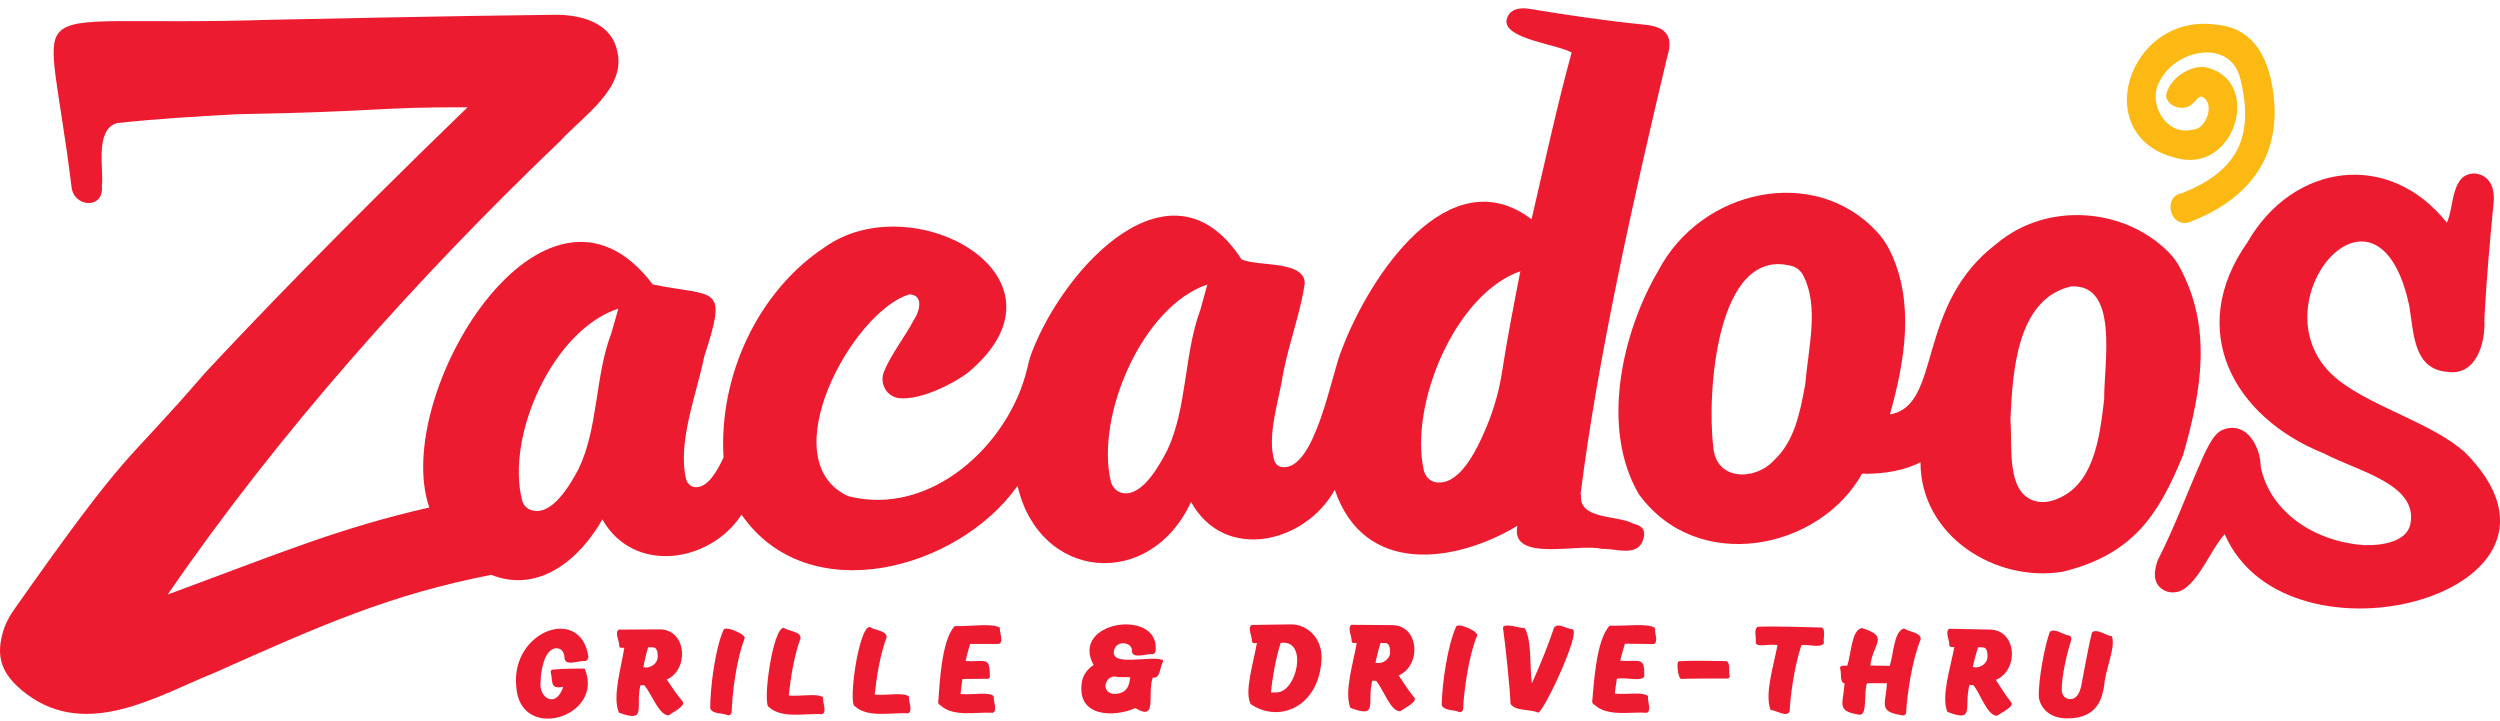 <?xml version="1.0" encoding="utf-8"?>
<!-- Generator: Adobe Illustrator 28.0.0, SVG Export Plug-In . SVG Version: 6.00 Build 0)  -->
<svg version="1.0" xmlns="http://www.w3.org/2000/svg" xmlns:xlink="http://www.w3.org/1999/xlink" x="0px" y="0px"
	 viewBox="0 0 406.12 117.11" style="enable-background:new 0 0 406.12 117.11;" xml:space="preserve">
<style type="text/css">
	.st0{fill:#ED1B2F;}
	.st1{fill:#FDB913;}
	.st2{fill:#FFF0DE;}
</style>
<g id="Layer_1">
</g>
<g id="Layer_2">
</g>
<g id="Layer_3">
	<g>
		<path class="st0" d="M265.3,85.05c-2.6-1.41-8.96-0.58-8.45-4.73l-0.1,0.04c2.8-22.35,8.77-48.8,14.08-71.1
			c1.07-3.4-0.19-4.9-3.57-5.24c-6.43-0.64-12.84-1.6-19.19-2.64c-1.41-0.13-2.94,0.16-3.33,1.84c-0.55,3.1,8.26,3.97,10.57,5.31
			c-2.3,8.38-4.41,18.04-6.51,27.09c-13.41-10.13-26.26,9.1-30.79,21.07c-1.69,3.8-4.32,19.94-9.78,19.18
			c-0.57-0.08-1.06-0.52-1.23-1.07c-1.24-4.14,0.85-9.98,1.47-14.29c1.01-5.06,2.86-9.99,3.49-14.5c-0.08-3.73-7.54-2.68-10.26-3.86
			c-11.36-17.55-28.78,1.16-34.11,15.16c-0.33,0.86-0.54,1.77-0.75,2.66c-2.93,12.23-15.64,24.08-29.05,20.63
			c-12.58-5.78,0.69-30.03,9.93-32.78c2.26,0.08,1.84,2.5,0.65,4.3c-1.27,2.45-3.67,5.49-4.79,8.31c-0.74,1.87,0.48,4.04,2.49,4.25
			c3.56,0.36,9.04-2.46,11.26-4.22c18.41-15.46-9.08-30.56-23.38-20.28c-10.81,7.13-17.22,20.91-16.41,34.13
			c-0.89,1.92-2.54,5.08-4.68,4.82c-0.69-0.08-1.25-0.65-1.41-1.32c-1.44-5.98,1.78-13.98,2.94-19.86
			c3.87-11.86,1.97-9.65-8.35-11.74C88.53,22.99,63.43,64.21,69.74,82.44c-14.76,3.37-24.29,7.43-42.5,14.14
			c18.15-26.41,40.34-51.26,63.83-73.74c3.67-4.01,10.72-8.55,9.19-14.54c-0.86-4.35-5.4-5.94-10.15-5.9
			C75.05,2.55,44.13,3.21,44.13,3.21C20.55,3.96,12.35,2.4,9.67,5.17c-2.25,2.33-0.09,8.65,1.96,25.26
			c0.39,3.26,5.27,3.62,4.92-0.19c0.35-2.78-1.23-9.22,2.49-10.25c6.46-0.7,12.93-1.08,19.46-1.43c0,0,0,0,0,0
			c23.97-0.45,22.4-1.17,37.45-1.13C54.93,37.76,41.15,52.17,33.32,60.57C19.59,76.51,21.63,71.55,2.24,99.09
			c-0.84,1.19-1.5,2.53-1.86,3.94c-0.9,3.49-0.43,6.46,4,9.76c9.93,7.4,21.59,0.02,30.23-3.4C52.55,101.38,63.4,96.6,79.8,93.38
			c7.67,3.04,14.29-2.39,18.05-9c5.14,9.02,17.56,7.02,22.61-0.78c10.86,15.68,35.28,8.88,44.84-4.68
			c3.53,15.45,21.54,17.03,28.18,2.61c5.45,9.89,18.6,6.69,23.35-1.97c4.8,14.11,19.68,11.86,29.66,5.86
			c-1.2,6.08,10.09,2.76,13.73,3.75c2.42-0.13,6.06,1.57,6.84-1.97C267.3,85.58,266.19,85.32,265.3,85.05z M99.3,54.16
			c-2.66,6.93-2.09,15.41-5.35,22.1c-1.45,2.69-4.33,7.64-7.64,6.61c-0.72-0.22-1.29-0.81-1.48-1.53
			c-2.72-10.51,4.98-27.73,15.61-31.2C100.17,51.16,99.78,52.5,99.3,54.16z M194.98,50.37c-2.66,7.16-2.1,15.87-5.37,22.8
			c-1.36,2.58-4.02,7.4-7.16,6.94c-1.01-0.15-1.78-0.95-2.01-1.95c-2.48-10.6,5.13-28.39,15.69-31.94
			C195.85,47.28,195.47,48.66,194.98,50.37z M241.57,69.13c-1.86,4.52-4.63,9.79-8.32,9.21c-1-0.16-1.75-1-1.97-1.99
			c-2.33-10.74,5.13-28.61,15.7-32.29c-1.05,5.4-2.15,10.97-2.96,16.27C243.56,63.36,242.73,66.3,241.57,69.13z"/>
		<path class="st0" d="M354.65,73.88c2.99-10.47,4.76-20.69-0.6-30.54c-0.43-0.78-0.95-1.52-1.57-2.17
			c-7.22-7.49-19.97-8.48-28.12-1.59c-13.28,10.03-8.84,26.35-17.34,27.73c2.34-8.37,4.15-18.2-0.05-26.67
			c-0.54-1.08-1.23-2.08-2.04-2.96c-10.17-11.01-28.6-6.99-35.57,6.34c-5.76,9.81-9.47,25.42-3.14,36.25
			c9.53,13.15,29.38,9.05,36.27-3.32c3.47,0.12,7.11-0.58,9.49-1.87c0,11.95,12.13,19.59,23.1,17.8
			C346.53,90.06,350.67,83.65,354.65,73.88z M293.25,62.49c-0.87,4.69-1.75,9.21-5.12,12.34c-3.06,3.3-9.5,3.31-9.82-2.36
			c-1.02-8.19,0.4-32.48,12.72-29.27c0.82,0.21,1.51,0.79,1.9,1.54C295.53,49.77,293.79,56.27,293.25,62.49z M341.82,64.82
			c-0.75,6.52-1.73,14.35-8.25,16.45c-1.05,0.34-2.2,0.41-3.24,0.04c-4.41-1.56-3.41-8.62-3.74-13.16
			c0.36-7.73,1.01-19.53,9.79-21.61C344.32,45.98,341.76,59.14,341.82,64.82z"/>
		<path class="st0" d="M361.33,69.72c-1.22,0.41-1.98,1.44-3.23,4.01c-3.09,6.91-4.6,11.42-7.62,17.37
			c-0.84,2.46-0.33,3.79,0.67,4.55c1.09,0.82,2.64,0.76,3.75-0.04c2.68-1.91,4.43-6.62,6.5-8.83c10.16,23.41,61.79,9.38,38.96-13.36
			c-5.22-4.62-14.52-7.14-20.26-11.49c-14.93-11.35,6.02-37.15,11.3-12.16c0.73,4.61,0.73,10.24,6.2,10.64
			c4.43,0.67,6.2-4.29,5.98-8.56c0.33-6.53,0.92-12.89,1.54-19.36c0.08-3.35-1.79-4.13-2.91-4.3c-4.11-0.24-3.5,5.42-4.72,7.99
			c-9.48-11.9-25.03-9.65-32.39,3.17c-10.03,14.23-2.36,28.38,12.39,34.3c5.66,2.97,15.36,5,14.07,11.5
			c-0.66,3.07-5.11,3.49-7.55,3.41c-8.04-0.59-14.98-5.28-16.68-12.32c-0.08-0.34-0.1-0.69-0.12-1.03
			C367.06,72.78,365.16,68.49,361.33,69.72z"/>
		<path class="st1" d="M354.27,25.84c9.17,1.76,13.21-13.13,3.83-14.95c-2.47-0.24-5.77,1.94-6.23,4.63
			c0.21,1.98,3.19,2.69,4.46,1.17c0.37-0.39,0.91-1.03,1.28-1c2.41,0.91,0.75,5.38-1.33,5.35c-4.46,1.21-7.49-4.41-5.44-7.84
			c2.52-5.2,11.55-7.07,13.11-0.32c2.33,9.49-0.6,14.99-9.52,18.51c-3.32,0.53-1.81,6.43,1.93,4.42
			c6.78-2.72,14.48-8.56,12.96-20.53c-0.89-7.1-4.07-10.88-9.43-11.29C345.49,2.07,339.01,22.86,354.27,25.84z"/>
		<g>
			<g>
				<path class="st0" d="M83.86,111.46c-0.85-8.95,10.41-13.17,11.72-4.85c0,0.3-0.11,0.73-0.6,0.78c-1.06-0.08-2.92,0.81-3.26-0.32
					c0.01-0.75-0.29-1.77-1.32-1.76c-2.09,0.03-2.59,4.14-2.57,5.39c-0.41,2.61,2.45,4.55,3.67,0.87c-2.23,0.43-1.64-0.8-2.04-2.39
					c-0.02-0.2,0.12-0.39,0.32-0.41c2.39-0.2,4-0.14,5.2-0.16C98.32,116.49,84.36,120.75,83.86,111.46z"/>
			</g>
			<g>
				<path class="st0" d="M110.93,114.01c0.54,0.7-2.25,2.03-2.24,2.19c-1.6,0.14-2.77-3.42-4.03-4.88c-0.21,0-0.42-0.01-0.63-0.01
					c-0.85,3.71,1.14,6.12-3.48,4.47c-1.11-2.52,0.36-7.31,0.87-10.56c-0.34-0.01-0.75,0.14-0.83-0.27c0.06-0.8-0.8-2.17-0.08-2.67
					c2.17-0.02,4.35-0.03,6.52-0.04c4.53-0.12,5,6.5,1.28,8.15C109.28,111.82,109.94,112.81,110.93,114.01z M106.04,105.16
					c-0.25,0-0.5-0.01-0.75-0.01c-0.31,1.02-0.56,2.11-0.79,3.22c1.26,0.32,2.45-0.74,2.34-1.77
					C106.84,106.3,106.87,105.17,106.04,105.16z"/>
			</g>
			<g>
				<path class="st0" d="M118.21,116.18c-0.85-0.41-2.5-0.13-2.84-1.12c0.02-3.6,0.83-9.75,2.16-12.72c0.19-0.8,3.83,0.75,3.42,1.41
					c-1.42,3.65-2.02,9.3-2.09,11.93C118.83,116.03,118.53,116.26,118.21,116.18z"/>
			</g>
			<g>
				<path class="st0" d="M124.9,114.86c-1.08-0.41,0.59-12.84,2.41-12.88c0.78,0.57,2.76,0.56,2.75,1.69
					c-1.03,2.68-1.63,6.46-1.93,9.32c2.29,0.16,4.65-0.43,5.58,0.31c-0.12,0.8,0.67,2.29-0.12,2.71
					C130.83,115.84,127.05,116.81,124.9,114.86z"/>
			</g>
			<g>
				<path class="st0" d="M138.85,114.72c-1.08-0.41,0.62-12.84,2.43-12.88c0.78,0.57,2.76,0.56,2.75,1.69
					c-1.03,2.68-1.64,6.46-1.94,9.31c2.29,0.16,4.65-0.43,5.58,0.32c-0.12,0.79,0.67,2.3-0.12,2.71
					C144.77,115.71,141,116.67,138.85,114.72z"/>
			</g>
			<g>
				<path class="st0" d="M152.8,114.6c-0.2-0.1-0.39-0.26-0.39-0.5c0.22-2.54,0.47-10.08,2.68-12.39c2.62,0.06,6.24-0.53,7.35,0.28
					c-0.11,0.77,0.66,2.21-0.13,2.61c-0.97,0.01-3.04,0-4.72,0.01c-0.28,0.87-0.51,1.82-0.73,2.77c3.25,0.22,3.94-0.88,3.94,2.5
					c0.02,0.2-0.14,0.39-0.34,0.39c-0.87,0.01-2.59,0-4.11,0.03c-0.14,0.85-0.23,1.68-0.31,2.45c2.23,0.16,4.44-0.41,5.4,0.33
					c-0.13,0.8,0.65,2.3-0.14,2.71C158.55,115.62,154.94,116.53,152.8,114.6z"/>
			</g>
			<g>
				<path class="st0" d="M188.91,107.53c-0.52,0.82-0.37,2.74-1.65,2.55c-0.95,2.7,0.85,7.2-2.83,4.94
					c-3.17,1.48-9.75,1.68-8.65-4.41c0.26-1.15,0.98-2,1.87-2.58c-3.89-7.14,10.57-9.24,10.09-2.5c0.02,0.24-0.12,0.69-0.48,0.73
					c-0.88-0.12-3.16,0.82-3.38-0.39c0.23-1.52-2.47-2.02-2.89-0.25c-0.73,2.73,5.47,0.91,7.71,1.53
					C188.89,107.14,188.99,107.32,188.91,107.53z M181.08,112.73c2.05-0.07,2.39-1.44,2.52-2.72c-0.67-0.01-1.33-0.02-2-0.03
					c0,0.01,0,0.01,0,0.02C179.61,109.28,178.52,112.6,181.08,112.73z"/>
			</g>
			<g>
				<path class="st0" d="M203.18,114.39c-1.07-1.96,0.39-6.46,1-9.94c-0.34,0.02-0.71,0.12-0.81-0.26c0.07-0.79-0.79-2.23-0.02-2.67
					c2.15-0.03,4.31-0.06,6.46-0.09c2.33,0,4.88,1.98,4.88,5.37C214.45,114.8,207.83,117.57,203.18,114.39z M207.26,112.48
					c3.42,0.18,5.34-8.72,0.78-8.04c-0.81,2.53-1.33,5.62-1.59,8.06C206.72,112.5,206.99,112.49,207.26,112.48z"/>
			</g>
			<g>
				<path class="st0" d="M229.78,113.38c0.53,0.71-2.28,2-2.27,2.16c-1.61,0.12-2.72-3.46-3.96-4.94c-0.21-0.01-0.42-0.01-0.63-0.02
					c-0.91,3.7,1.05,6.14-3.54,4.42c-1.07-2.53,0.46-7.3,1.02-10.55c-0.34-0.02-0.75,0.13-0.83-0.28c0.07-0.8-0.77-2.18-0.04-2.67
					c2.17,0.02,4.35,0.03,6.52,0.05c4.54-0.06,4.91,6.57,1.16,8.17C228.17,111.18,228.81,112.17,229.78,113.38z M225.02,104.46
					c-0.25-0.01-0.5-0.01-0.75-0.02c-0.33,1.01-0.59,2.1-0.83,3.21c1.25,0.33,2.46-0.71,2.37-1.74
					C225.81,105.62,225.85,104.49,225.02,104.46z"/>
			</g>
			<g>
				<path class="st0" d="M237.03,115.67c-0.85-0.42-2.5-0.16-2.83-1.16c0.07-3.6,0.98-9.74,2.34-12.69c0.2-0.79,3.81,0.8,3.4,1.46
					c-1.47,3.63-2.15,9.27-2.26,11.9C237.66,115.53,237.36,115.75,237.03,115.67z"/>
			</g>
			<g>
				<path class="st0" d="M255.43,102.22c1.58,0.24-5.08,14.42-5.65,13.51c-1.31-0.57-3.69-0.18-4.4-1.41
					c-0.09-2.59-0.83-9.6-1.21-12.23c-0.19-1.09,3.09,0.06,3.52-0.05c1.18,2.04,0.76,5.95,1.16,8.96c1.53-3.33,2.98-7.1,3.58-8.98
					C253.02,101.02,254.52,102.19,255.43,102.22z"/>
			</g>
			<g>
				<path class="st0" d="M259.03,114.5c-0.2-0.1-0.38-0.26-0.38-0.51c0.25-2.54,0.6-10.07,2.84-12.35c2.62,0.09,6.24-0.45,7.35,0.37
					c-0.12,0.76,0.63,2.22-0.16,2.61c-0.97-0.01-3.04-0.04-4.71-0.05c-0.29,0.87-0.54,1.81-0.77,2.76c3.2,0.23,3.98-0.78,3.91,2.55
					c-0.45,0.9-2.9,0.11-4.45,0.36c-0.15,0.85-0.25,1.68-0.34,2.44c2.22,0.19,4.44-0.35,5.4,0.4c-0.14,0.79,0.62,2.3-0.18,2.71
					C264.77,115.6,261.15,116.46,259.03,114.5z"/>
			</g>
			<g>
				<path class="st0" d="M280.99,109.85c0.02,0.2-0.14,0.38-0.35,0.38c-1.48-0.01-6.23-0.01-7.5,0.06
					c-0.51,0.13-0.94-2.99-0.36-2.87c2.39-0.16,6.47-0.03,7.67-0.02C281.18,107.73,280.75,109.13,280.99,109.85z"/>
			</g>
			<g>
				<path class="st0" d="M296.3,104.47c-0.61,0.91-2.59,0.11-3.67,0.35c-1.19,3.57-1.8,8.35-1.9,10.71
					c-0.45,1.13-2.19-0.19-3.09-0.19c-1.04-2.56,0.53-7.32,1.11-10.56c-1.75-0.21-2.99,0.4-3.54-0.29c0.17-0.8-0.4-2.18,0.31-2.67
					c2.41-0.14,9.23,0.1,10.43,0.12C296.66,102.3,296.11,103.73,296.3,104.47z"/>
			</g>
			<g>
				<path class="st0" d="M303.29,110.99c-0.58,1.71,0.11,5.08-1.17,5.12c-3.89-0.57-2.71-1.69-2.47-5.08
					c-0.85-0.15-0.45-1.78-0.74-2.47c0-0.6,0.78-0.36,1.18-0.43c0.69-2.17,0.67-5.66,2.33-6.12c4.62,1.44,1.84,2.4,1.41,6.1
					c1.33,0.03,2.53,0.05,3.16,0.06c0.67-2.18,0.66-5.63,2.32-6.08c0.77,0.58,2.75,0.62,2.71,1.75c-1.5,3.62-2.23,9.27-2.37,11.9
					c0,0.32-0.33,0.54-0.63,0.46c-3.98-0.61-2.68-1.75-2.49-5.2C305.45,110.98,304.37,110.99,303.29,110.99z"/>
			</g>
			<g>
				<path class="st0" d="M326.75,114.14c0.52,0.71-2.3,1.97-2.29,2.13c-1.61,0.1-2.68-3.49-3.9-4.98c-0.21-0.01-0.42-0.02-0.63-0.03
					c-0.95,3.69,0.98,6.15-3.59,4.38c-1.04-2.54,0.55-7.29,1.14-10.54c-0.34-0.02-0.75,0.12-0.83-0.29c0.08-0.8-0.74-2.19-0.01-2.67
					c2.17,0.04,4.35,0.08,6.52,0.13c4.54,0,4.83,6.63,1.06,8.18C325.16,111.92,325.79,112.92,326.75,114.14z M322.09,105.17
					c-0.25-0.01-0.5-0.02-0.75-0.03c-0.34,1.01-0.61,2.09-0.87,3.2c1.25,0.35,2.47-0.68,2.39-1.71
					C322.87,106.33,322.92,105.2,322.09,105.17z"/>
			</g>
			<g>
				<path class="st0" d="M343.07,103.35c0.68,1.75-1.14,5.67-1.24,7.98c-0.29,1.53-0.73,5.45-6.11,5.37
					c-3.84-0.06-4.49-2.96-4.52-3.48c-0.08-2.97,0.99-8.35,1.77-10.54c0.74-0.78,2.23,0.5,3.19,0.57c0.26,0.13,0.38,0.41,0.31,0.67
					c-0.64,2.05-1.61,5.98-1.54,8.26c0.01,0.34,0.24,1.38,1.37,1.39c1.54,0.02,1.83-2.32,1.92-2.82c0.22-1.09,1.06-5.89,1.62-8
					C340.6,102.01,342.1,103.27,343.07,103.35z"/>
			</g>
		</g>
	</g>
</g>
</svg>
